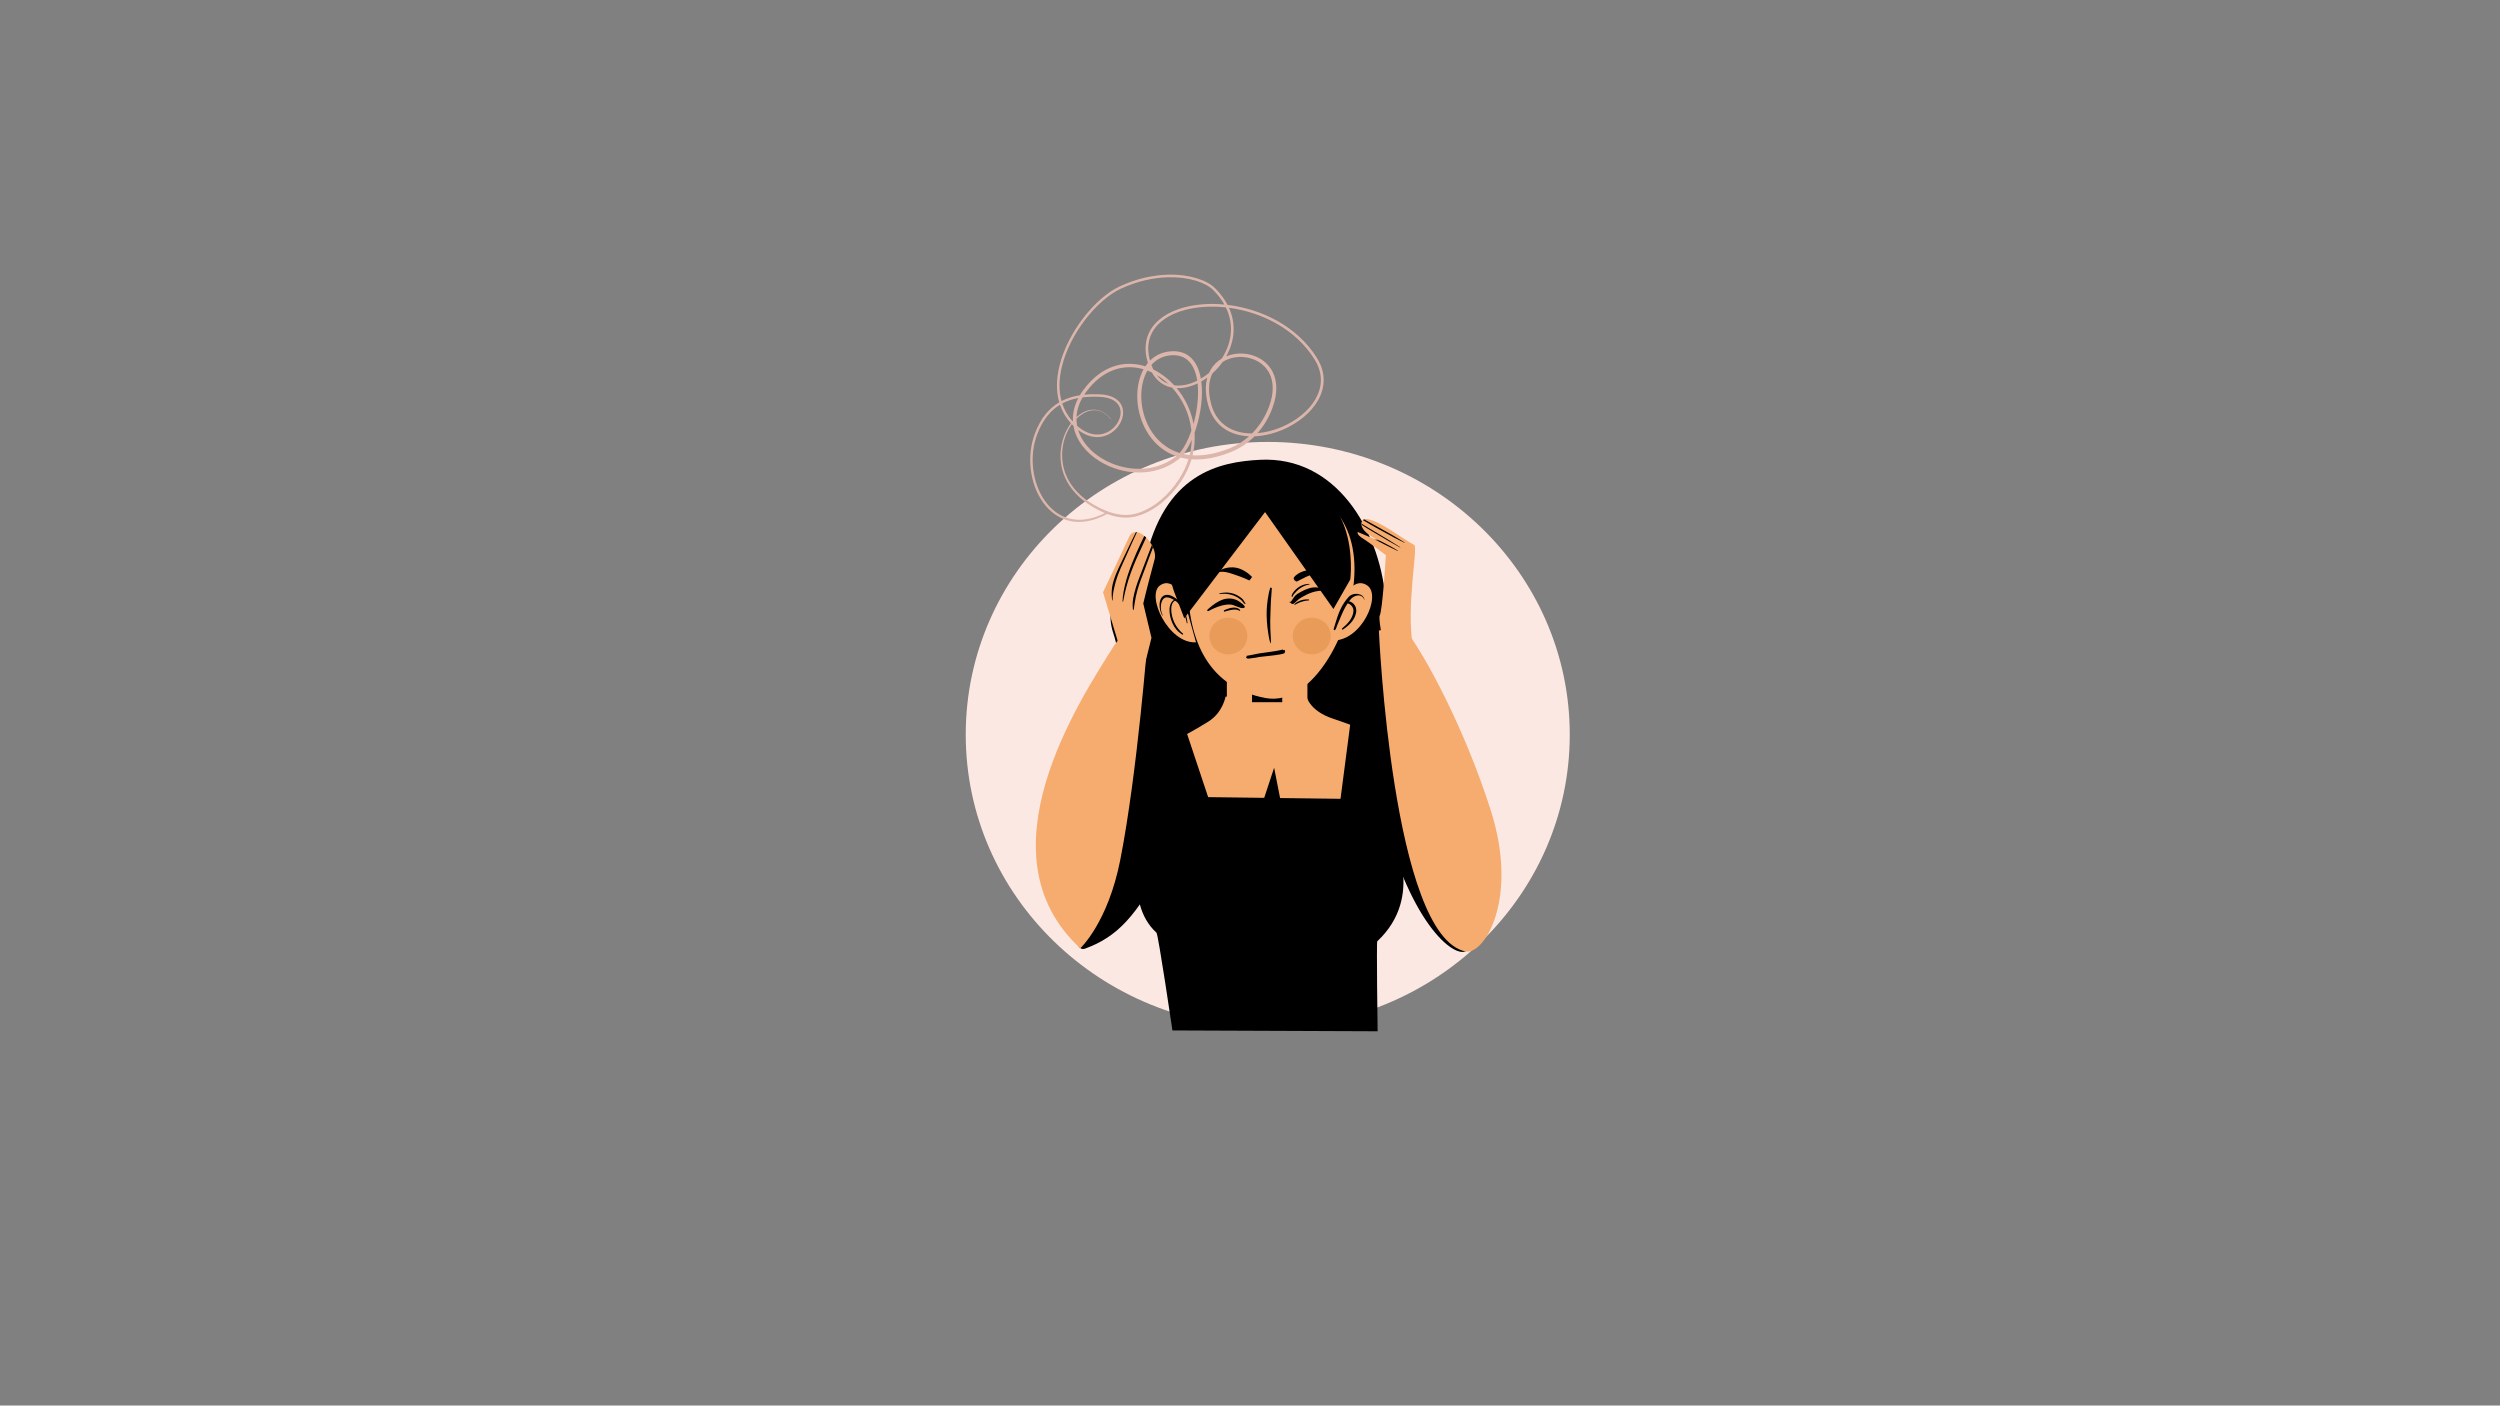 <?xml version="1.0" encoding="UTF-8"?> <!-- Generator: Adobe Illustrator 27.0.0, SVG Export Plug-In . SVG Version: 6.00 Build 0) --> <svg xmlns="http://www.w3.org/2000/svg" xmlns:xlink="http://www.w3.org/1999/xlink" id="Слой_1" x="0px" y="0px" viewBox="0 0 1366 768" style="enable-background:new 0 0 1366 768;" xml:space="preserve"><rect x="0" y="0" width="1366" height="768" fill="#808080" stroke="none"/> <style type="text/css"> .st0{fill-rule:evenodd;clip-rule:evenodd;fill:#FCE8E3;} .st1{fill-rule:evenodd;clip-rule:evenodd;} .st2{fill-rule:evenodd;clip-rule:evenodd;fill:#F6AC6E;} .st3{clip-path:url(#SVGID_00000049902813905117884780000004193768171007502247_);} .st4{fill-rule:evenodd;clip-rule:evenodd;fill:#E99C59;} .st5{clip-path:url(#SVGID_00000008858868556783993230000012972426461354486412_);} .st6{clip-path:url(#SVGID_00000055687092184201402050000006083188437744750733_);} .st7{fill-rule:evenodd;clip-rule:evenodd;fill:#DCB5AB;} </style> <g transform="matrix(0.26,0,0,0.252,-568.98,22.183)"> <circle class="st0" cx="4852.6" cy="1504.86" r="634.68"></circle> </g> <g> <g transform="matrix(1,0,0,1,0,219.982)"> <g transform="matrix(0.075,0,0,0.073,0,8.343)"> <path class="st1" d="M9179.22,313.78c-294.51,15.43-700.67,100.35-839.38,771.54c-33.29,161.04-328.42,217.22-228.73,527.96 c53.17,165.68,52.12,327.32-17.36,443.18c-353.17,588.92-196.25,1185.14,874.1,1223.61 c673.72,24.23,1341.44-205.46,1405.05-622.79c75.65-496.1-191.61-426.31-116.88-613.55c61.54-154.16,46.51-384.82-21.21-430.45 c-106.3-71.61-135.74-208.35-142.42-277.12C10043.03,828.06,9729.34,284.95,9179.22,313.78z"></path> </g> <g transform="matrix(0.219,0,0,0.212,-450.778,40.984)"> <path class="st1" d="M4976.3,652.89c0,0-129.54,18.83-171.35,108.78c-33.58,72.22-102.21,475.95-39.46,452.33 c79.95-30.08,128.24-83.01,199.18-222.64C5009.58,902.9,4976.3,652.89,4976.3,652.89z"></path> </g> <g transform="matrix(-0.207,-0.022,-0.018,0.162,716.2,122.661)"> <path class="st1" d="M-176.38,300.85c0,0-112.11-71.6-165.45-13.03c-120.09,131.88-270.4,601.73-158.39,735.7 c27.75,33.19,162.95-69.84,272.69-475.87C-200.76,448.6-176.38,300.85-176.38,300.85z"></path> </g> <g transform="matrix(1,0,0,0.968,0,23.611)"> <g> <g transform="matrix(0.34,0,0,0.23,93.032,67.831)"> <path class="st2" d="M1695.93,320.6c0,0-4.36,39.23-27.88,61.52c-23.71,22.48-52.46,46.81-55.6,45.06 c-8.85-4.93,12.35,245.91-28.08,398.94l50.72,233.55l215.25,39.53c0,0,45.92-136.19,93.69-278.9 c22.23-66.4-7.9-176.7-24.27-243.78c-17.42-71.39,18.35-159.71,7.19-167.49c-15.96-11.13-34.96-22.5-57.94-34.02 c-41.51-20.8-43.78-59.88-43.78-59.88L1695.93,320.6z"></path> </g> <g transform="matrix(0.375,0,0,0.331,90.652,35.017)"> <rect x="1545.87" y="173.4" class="st2" width="117.38" height="239.27"></rect> <g> <defs> <rect id="SVGID_1_" x="1582.55" y="254.64" width="44.01" height="76.79"></rect> </defs> <clipPath id="SVGID_00000111870312556264693090000010931264633305251761_"> <use xlink:href="#SVGID_1_" style="overflow:visible;"></use> </clipPath> <g style="clip-path:url(#SVGID_00000111870312556264693090000010931264633305251761_);"> <g transform="matrix(1.645,0,0,1.425,-94.446,-109.707)"> <path class="st1" d="M992.5,277.77c0,0,31.68,34.16,68.81,4.93l10.65-4.66c0,0-13.82,49.7-37.57,50.25 C1018.46,328.66,995.33,306.9,992.5,277.77z"></path> </g> </g> </g> </g> </g> <g transform="matrix(1.002,0,0,0.723,1.945,-86.455)"> <path class="st1" d="M682.82,414.53l10.03-43.63l5.98,43.54L682.82,414.53z"></path> </g> <g transform="matrix(0.534,0,0,0.472,67.497,-6.481)"> <path class="st1" d="M1067.13,356.34l-23.87,127.87c0,0-21.19,74.69,13.65,111.76c1.89,2.01,16.35,116.91,16.35,116.91l209.96,1 c0,0-1.29-106.63-0.36-107.65c49.52-54.03,15.28-126.95,15.28-126.95l-15.65-136.57l-27.25,3.63l-10,89.54l-135.44-2.01 l-22.21-77.94L1067.13,356.34z"></path> </g> </g> <g transform="matrix(1,0,0,1,0,20.28)"> <g transform="matrix(0.375,0,0,0.331,87.184,44.348)"> <path class="st2" d="M1611.84-62.96c70.26,0,129.26,44.56,129.26,142.64s-60.16,227.12-129.26,212.79 c-81.52-16.91-113.49-91.68-113.49-189.77S1541.58-62.96,1611.84-62.96z"></path> </g> <g transform="matrix(-0.375,0,0,0.304,194.436,45.769)"> <path class="st2" d="M-1436.19,139.71c0,0-16.06-46.23-37.5-28.32c-21.44,17.91,8.7,101.43,51.22,98.81L-1436.19,139.71z"></path> </g> <g transform="matrix(0.358,0,0,0.304,89.632,45.769)"> <path class="st2" d="M1557.54,139.71c0,0-16.06-46.23-37.5-28.32c-21.44,17.91,12.48,104.84,54.99,102.22L1557.54,139.71z"></path> </g> <g transform="matrix(0.534,0,0,0.472,66.774,-1.862)"> <path class="st1" d="M1089.89,216.31c0.18-0.09,0.05,0.11,0.15-0.08c0.07-0.13-0.03-0.31-0.04-0.46 c-0.15-1.46-0.33-3.01-0.59-4.59c-0.64-3.81-1.68-7.84-3.12-11.57c-1.45-3.75-3.34-7.18-5.75-9.78 c-0.59-0.63-1.22-1.22-1.88-1.77c-0.95-0.8-1.97-1.53-2.99-2.23c-0.6-0.4-1.22-0.77-1.86-1.1c-0.65-0.33-1.32-0.61-2.02-0.83 c-4.26-1.12-7.01,0.48-8.61,3.32c-2.24,3.98-2.08,10.53-1.04,14.42c0.26,1.05,0.47,1.74,0.7,2.4c0.32,0.91,0.67,1.77,1.3,3.44 c0.05,0.14,0.19,0.21,0.32,0.16c0.13-0.06,0.19-0.22,0.14-0.36c-0.52-1.71-0.84-2.58-1.09-3.51c-0.18-0.66-0.34-1.34-0.52-2.37 c-0.59-3.57-0.25-9.4,2.01-12.76c1.26-1.86,3.2-2.79,6.12-1.82c0.58,0.16,1.14,0.37,1.68,0.61c0.56,0.26,1.11,0.55,1.64,0.87 c0.98,0.59,1.96,1.22,2.89,1.91c0.61,0.46,1.19,0.94,1.74,1.47c2.34,2.26,4.23,5.33,5.72,8.71c1.57,3.53,2.69,7.4,3.54,11.04 c0.36,1.54,0.68,3.03,0.93,4.45c0.03,0.15-0.02,0.34,0.08,0.45c0.14,0.15-0.03-0.01,0.16,0.02c0.02,0.13,0.12,0.22,0.24,0.2 C1089.82,216.56,1089.91,216.44,1089.89,216.31z"></path> </g> <g transform="matrix(0.534,0,0,0.472,66.774,-1.862)"> <path class="st1" d="M1078.15,189.25c-0.16-0.07-0.25-0.14-0.41-0.17c-0.57-0.09-1.1,0.18-1.59,0.42 c-0.93,0.47-1.67,1.31-2.28,2.27c-1.48,2.31-2.11,5.59-2.25,7.81c-0.22,5.41,0.82,11.43,3.05,16.87 c1.08,2.64,2.42,5.17,4.06,7.37c1.68,2.24,3.66,4.13,5.84,5.64c0.3,0.23,0.71,0.14,0.92-0.2c0.2-0.34,0.13-0.81-0.18-1.04 c-1.92-1.61-3.55-3.62-5.03-5.81c-1.45-2.14-2.73-4.47-3.75-6.94c-2.12-5.11-3.24-10.72-3.11-15.81 c0.01-1.97,0.39-4.9,1.57-7.04c0.45-0.81,1.02-1.48,1.71-1.97c0.37-0.26,0.78-0.41,1.19-0.64c0.13-0.08,0.19-0.18,0.32-0.27 c0.12-0.01,0.2-0.13,0.19-0.26C1078.37,189.34,1078.27,189.24,1078.15,189.25z"></path> </g> <g transform="matrix(0.534,0,0,0.472,66.774,-1.862)"> <path class="st1" d="M1240.29,224.39c0.39-0.15,0.45,0.02,0.75-0.29c1.17-1.18,1.34-3.19,1.97-4.82c1.36-3.57,2.65-7.18,4-10.77 c1.32-3.52,2.67-7.01,4.3-10.37c1.69-3.48,3.6-6.86,6.05-9.94c0.59-0.8,1.32-1.45,2.11-2.02c2.02-1.45,4.42-2.34,6.62-1.89 c2.23,0.46,4.1,2.13,4.87,5.06c0.01,0.04,0.05,0.07,0.09,0.06c0.04-0.01,0.06-0.06,0.06-0.1c-0.57-4.2-3.41-6.24-6.62-6.8 c-2.28-0.4-4.76-0.08-6.9,1.13c-0.95,0.54-1.79,1.31-2.53,2.15c-3.6,4.33-6.32,9.16-8.47,14.3c-1.03,2.46-1.93,4.99-2.73,7.56 c-1.19,3.81-2.21,7.67-3.24,11.52c-0.34,1.28-0.66,2.56-1,3.84c-0.03,0.13-0.11,0.25-0.1,0.38c0.04,0.46,0.19,0.4,0.38,0.81 c-0.04,0.12,0.01,0.26,0.12,0.31C1240.12,224.57,1240.24,224.51,1240.29,224.39z"></path> </g> <g transform="matrix(0.534,0,0,0.472,66.774,-1.862)"> <path class="st1" d="M1252.03,191.02c0.08,0.03,0.14,0.2,0.08,0.69c-0.12,0.01-0.21,0.12-0.2,0.25c0,0.13,0.11,0.23,0.22,0.23 c0.11,0.52,0.05,0.67-0.04,0.69c-0.19,0.04-0.5-0.49,0.22,0.2c0.14,0.14,0.37,0.05,0.55,0.07c2.16,0.28,3.86,1.48,5.09,3.11 c1.39,1.85,2.16,4.29,1.83,6.75c-0.45,4.05-1.92,7.51-3.96,10.66c-2.06,3.16-4.66,6-7.53,8.66c-0.32,0.27-0.39,0.79-0.15,1.16 c0.24,0.36,0.7,0.44,1.02,0.16c3.88-3.03,7.42-6.35,9.93-10.39c1.78-2.87,3-6.1,3.56-9.76c0.46-3.43-0.46-6.98-2.53-9.44 c-1.75-2.08-4.27-3.46-7.19-3.32c-0.23,0.01-0.52-0.12-0.68,0.07C1251.53,191.58,1251.84,190.94,1252.03,191.02z"></path> </g> <g transform="matrix(-0.464,0,0,0.307,208.058,37.354)"> <path class="st1" d="M-1047.57,141.62c0.01-0.24-0.47-0.52,0.19,0.22c0.15,0.16,0.12,0.5,0.17,0.76 c0.58,2.91,1.06,5.79,1.47,8.73c1.1,7.94,1.8,15.86,2.22,23.76c0.28,5.34,0.39,10.68,0.32,16.01 c-0.16,13.21-1.11,26.37-2.78,39.7c-0.21,1.63-0.4,3.26-0.69,4.87c-0.3,1.64-0.68,3.16-1.05,4.78c-0.02,0.2-0.14,0.33-0.27,0.3 c-0.13-0.03-0.22-0.22-0.2-0.41c-0.01-1.63-0.08-3.19-0.06-4.81c0.03-2.39,0.16-4.74,0.25-7.1c0.37-9.29,0.63-18.4,0.59-27.5 c-0.02-5.88-0.21-11.73-0.35-17.61c-0.13-5.84-0.21-11.7-0.44-17.61c-0.19-4.91-0.47-9.82-0.72-14.81 c-0.11-2.13-0.2-4.24-0.26-6.39c-0.02-0.73-0.28-1.55-0.01-2.15c0.31-0.71,0.19-0.59,0.17-0.43c-0.02,0.13,0.04,0.3,0.47,0.02 c-0.02-0.2,0.07-0.39,0.2-0.43c0.13-0.03,0.26,0.1,0.28,0.3C-1047.68,141.83-1047.57,141.73-1047.57,141.62z"></path> </g> <g transform="matrix(0.242,0,0,0.234,-513.093,6.607)"> <circle class="st4" cx="4893.69" cy="430.12" r="42.86"></circle> </g> <g transform="matrix(0.242,0,0,0.234,-492.725,6.607)"> <circle class="st4" cx="4997.93" cy="430.12" r="42.86"></circle> </g> <g transform="matrix(0.17,-0.051,0.027,0.085,-323.708,203.851)"> <path class="st1" d="M5754.73,1959.42c4.74,7.72-0.95,6.31,5.18,9.34c1.84,0.9,3.68-1.05,5.64-1.83 c3.46-1.39,7.05-2.17,10.76-3.61c8.22-3.19,16.94-6.38,25.72-7.69c9.34-1.4,18.29-2.28,26.69-0.2 c4.15,1.02,7.91,1.87,11.53,3.98c1,1.06,2.26,0.29,2.81-1.7c0.57-2,0.2-4.47-0.8-5.53c-8.17-12.78-18.78-22.7-31.03-28.12 c-7.45-3.3-15.3-4.12-23.02-3.61c-5.99,0.4-11.99,1.43-17.45,4.76c-6.16,3.74-12.2,7.97-16.29,16.14 c-0.52,1.04-0.91,1.61-1.07,3.01c-1.43,12.28-0.23,0.41,0.64,12.57c-0.36,0.38-0.5,1.26-0.3,1.95 C5753.92,1959.55,5754.37,1959.8,5754.73,1959.42z"></path> </g> <g transform="matrix(0.189,0.044,-0.026,0.104,-359.671,-61.186)"> <path class="st1" d="M5385.12-951.52c-0.25-0.93,0.01-3.08,1.49-7.38c0.38,0.29,0.83-0.03,0.98-0.71 c0.15-0.69-0.03-1.48-0.41-1.77c2.21-17.95,4.84,5.49,1.81-7.02l-0.64-2.75c-0.5-2.33-2.16-2.82-3.36-4.1 c-7.97-8.58-16.49-14.72-25.27-18.83c-6.06-2.84-12.28-4.51-18.39-4.3c-7.06,0.23-13.88,2.47-20.46,6.6 c-9.63,6.06-18,15.1-25.92,28.06c-0.83,0.86-1.09,2.76-0.61,4.26c0.48,1.49,1.55,2.01,2.36,1.15 c6.08-3.67,11.85-5.57,17.99-6.34c2.93-0.37,5.67,0.18,8.58,0.25c4.19,0.1,8.25,0.87,12.44,1.49c4.08,0.6,8.12,1.61,12.25,2.5 c2.74,0.59,5.49,0.96,8.25,1.51c8.52,1.69,16.89,4.56,25.44,7.87c0.7,0.27,1.42,1.1,2.06,0.57L5385.12-951.52z"></path> </g> <g transform="matrix(0.075,0,0,0.073,0,-252.2)"> <path class="st1" d="M9065.51,4712.93c-0.04-0.62,0.31-1.87,1.32-4.09c0.49,0.14,1.01-0.14,1.16-0.65 c0.13-0.48-0.13-1.02-0.6-1.18c0.38-2.54,0.78-3.77,1.16-4.23l-0.31-1.09c-0.2-0.72-0.69-0.95-1.21-1.5 c-4.61-4.87-7.11-9.33-12.1-13.95c-1.03-0.95-2.24-1.64-3.4-2.47c-9.44-6.82-18.03-14.55-27.85-20.95 c-7.25-4.71-15.12-8.2-22.97-11.46c-12.66-4.76-25.61-7.58-38.77-8.09c-18.63-0.72-37.62,2.26-55.9,8.76 c-8.52,3.05-16.82,6.79-24.92,11.16c-32.1,17.3-60.64,41.47-83.68,63.04c-2.84,2.08-3.51,6.17-1.48,9.1 c2.04,2.93,5.97,3.6,8.81,1.52c26.58-15.15,59.41-30.45,93.41-40.15c12.3-3.51,24.63-5.84,36.91-7.37 c17.36-2.15,34.61-2.08,51.14,4.07c8.12,2.47,15.82,6.21,23.78,9.52c9.15,3.79,18.23,6.91,27.56,9.93 c1.52,0.51,2.95,1.22,4.52,1.48c7.45,1.18,13.11,0.97,20.45-0.23c0.81-0.14,1.41,0.09,2.04-0.44L9065.51,4712.93z"></path> </g> <g transform="matrix(0.075,0,0,0.073,0,-252.2)"> <path class="st1" d="M9409.22,4678.18c-3.47,1.94-7.76,6.03,11.99,6.01c0.43,0,0.74-0.39,1.14-0.67 c5.37-3.56,13.62-10.51,14.79-11.6c6.62-6.75,13.62-13.56,20.92-20.05c4.05-3.58,8.21-6.95,12.77-9.61 c16.24-10.49,32.48-19.89,48.81-28.09c10.98-5.5,22.01-10.42,33.29-14.51c11.23-4.07,22.57-7.32,34.43-9.8 c17.43-3.65,35.1-6.42,55.12-4.94c3.38,0.74,6.73-1.48,7.45-4.97c0.74-3.49-1.41-6.95-4.79-7.69 c-19.48-7.51-37.83-11.44-56.3-12.34c-8.52-0.39-16.87,0.14-25.19,1.25c-20.54,2.75-40.29,9.52-59.61,18.3 c-17.96,8.18-35.34,18.76-52.95,29.99c-6.62,4.71-12.88,10.05-18.21,16.47c-6.98,8.41-12.64,17.93-18.32,26.87 c-0.69,1.2-6.13,8.59-9.06,13.33c-0.27,0.44-0.22,1.2-0.67,1.2C9380.29,4667.4,9403.58,4675.94,9409.22,4678.18z"></path> </g> <g transform="matrix(0.075,0,0,0.073,0,-252.2)"> <path class="st1" d="M9074.17,4682.97c-0.38-1.02-0.33-1.66-0.83-2.63c-1.45-2.84-3.09-5.2-4.63-7.85 c-2.95-5.13-5.88-10.21-9.04-15.34c-2.42-3.9-5.19-7.62-8.57-11.11c-23.11-21.14-49.44-35.85-77.78-42.74 c-28.05-6.81-57.76-6.01-87.31,1.11c-1.54,0.3-2.55,1.85-2.24,3.44c0.29,1.57,1.77,2.61,3.31,2.31 c28.63-4.62,56.75-2.47,83.26,5.15c26.19,7.51,50.96,20.49,72.41,40.38c7.85,6.35,11.99,15.08,18.57,21.74 c2.93,2.96,5.77,6.35,9.98,7.23c0.78,0.14,0.96-0.07,1.77-0.16c0.4,0.32,0.98,0.23,1.28-0.18 C9074.66,4683.89,9074.57,4683.29,9074.17,4682.97z"></path> </g> <g transform="matrix(0.075,0,0,0.073,0,-252.2)"> <path class="st1" d="M9034.69,4733.33c1.16-2.24,0.96,0.65,0.96-1.89c-0.02-0.53-0.47-0.88-0.76-1.32 c-3.71-5.57-8.92-9.33-14.54-12.36c-8.97-4.81-19.55-6.45-30.38-6.49c-9.8-0.05-19.98,1.52-29.75,4.09 c-15.3,3.97-29.62,10.42-41.12,15.43c-2.8,1.09-4.23,4.32-3.2,7.21c1.05,2.91,4.18,4.39,6.98,3.3 c11.43-3.79,25.79-7.95,40.62-11.14c8.9-1.92,17.96-3.44,26.8-3.88c8.99-0.46,17.6,0.25,25.68,2.68 c5.06,1.52,9.69,3.51,14.45,6.24c0.4,0.23,0.74,0.58,1.21,0.56c2.44-0.09-0.38,0.16,1.77-1.06c0.36,0.35,0.94,0.35,1.3-0.02 C9035.07,4734.3,9035.07,4733.7,9034.69,4733.33z"></path> </g> <g transform="matrix(0.075,0,0,0.073,0,-252.2)"> <path class="st1" d="M9416.53,4628.56c0.58-2.36,1.7-0.23,1.88-2.54c0.2-2.59,1.63-5.43,4.05-9.08 c5.01-7.62,12.77-15.45,14.85-17.7c12.48-15.69,28.01-28.74,44.92-39.13c17.13-10.51,35.66-18.48,55.61-21.28 c1.39-0.11,2.44-1.36,2.33-2.79c-0.11-1.43-1.32-2.52-2.71-2.4c-21.36,0.44-42.23,5.61-61.09,15.48 c-18.95,9.91-35.52,24.58-49.32,41.23c-2.21,3.14-11.63,15.41-15.23,25.46c-2.19,6.12-3.67,13.4,0.16,14.79 c2.8,1.02,0.56,0.83,3.33-0.6c0.4,0.35,0.98,0.32,1.32-0.07C9416.96,4629.51,9416.91,4628.93,9416.53,4628.56z"></path> </g> <g transform="matrix(0.075,0,0,0.073,0,-252.2)"> <path class="st1" d="M9429.46,4690.52c0.29-0.16,0.69-0.35,1.25-0.51c0.2,0.49,0.76,0.69,1.21,0.49 c0.47-0.21,0.67-0.79,0.47-1.25c0.2-0.81,1.05,0.97,2.75,0.23c6.04-2.63,21.05-11.09,22.88-11.87 c11.77-6.12,24.29-10.28,37-13.58c12.77-3.33,25.77-5.87,39.06-6.33c1.99,0.05,3.65-1.59,3.67-3.65 c0.04-2.06-1.54-3.74-3.53-3.77c-14.03-0.99-28.07-0.58-41.74,2.36c-13.69,2.93-26.82,8.39-39.33,15.13 c-1.59,1.02-14.05,8.69-20.13,14.39c-2.64,2.47-4.21,4.74-4.38,6.15c-0.07,0.39-0.36,0.88-0.09,1.13 C9431.97,4692.85,9427.11,4691.81,9429.46,4690.52z"></path> </g> <g transform="matrix(0.075,0,0,0.073,0,-252.2)"> <path class="st1" d="M9081.06,5079.36c-0.13-0.42-0.58-0.69-1.03-0.6c-0.96,0.07-0.47,0.99-0.63,2.4 c-0.69,6.72-0.49-1.78-1.19,4.64c-0.27,2.33,2.17,0.3,3.18,1.64c1.52,1.99,0.76,2.47,2.95,3.65c7.69,4.11,17.54,0.85,26.6,0.21 c22.3-1.57,45.12-7,65.85-10.56c17.34-3.14,98.29-9.49,146.25-18.46c13.27-2.49,24.25-5.11,31.05-8.04 c1.36-0.6,2.98-0.76,3.67-1.82c3.49-5.38,2.8-3.81,2.33-8.25c-0.18-1.71,0.85-1.02,0.51-2.42c2.86-3,2.86-7.83-0.02-10.81 c-2.8-2.87-7.25-2.96-10.13-0.28c-0.07-0.67-1.07-2.13-1.36-1.2c-0.81,2.45-0.4-4.04-4.21-4.25c-2.73-0.16-6,2.01-10.16,3.1 c-41.67,10.81-143.18,22.11-162.74,26.17c-18.14,3.88-38.05,8.18-57.56,11.99c-8.16,1.59-16.13,3.42-24.05,4.48 c-2.1,0.28-4.41-0.25-6.24,0.79c-2.08,1.18-1.19,1.75-2.68,3.65c0.74-0.97,0.89,2.24,2.26,1.32c2.39-1.62-3.38,3.67-0.85,1.78 c1.39-1.04-0.18,2.4-0.65,0.69C9082,5078.39,9081.49,5078.78,9081.06,5079.36z"></path> </g> </g> <g transform="matrix(0.947,0.312,-0.333,0.947,123.154,-76.546)"> <g transform="matrix(-0.137,-0.193,0.199,-0.132,333.431,829.922)"> <path class="st2" d="M1400.95,3140.58c-20.12,37.86,83.75,149.8,300.81,144.47c198.02-4.87,390.36-44.44,463.89-73.65 c22.21-8.83,6.13-49.53,8.81-56.47C2174.45,3154.93,1480.48,2990.76,1400.95,3140.58z"></path> </g> <g transform="matrix(0.242,0,0,0.234,-551.291,46.704)"> <path class="st2" d="M5106.37-210.64c0,0-7.83,58.24-30.63,48.66c-25.98-10.9-67.31-90.19-65.99-97.56 c2.41-13.28-32.22-138.18-32.22-138.18s-47.68-16.83-58.7-19.36c-23.64-5.44-17.6-12.3-18.99-11.51 c-0.54,0.32,53.21,4.4,53.21,4.4c-10.3-1.98-20.71-3.99-30.58-7.68c-5.88-2.2-11.74-5.28-16.21-9.81 c-8.98-9.13-6.44-20.51,4.12-22.27c30.54-5.09,88.87,17.6,120.03,23.01C5041.09-439.08,5057.89-299.38,5106.37-210.64z"></path> <g> <defs> <path id="SVGID_00000066517199604765846890000007543434480320559017_" d="M5106.37-210.64c0,0-7.83,58.24-30.63,48.66 c-25.98-10.9-67.31-90.19-65.99-97.56c2.41-13.28-32.22-138.18-32.22-138.18s-47.68-16.83-58.7-19.36 c-23.64-5.44-17.6-12.3-18.99-11.51c-0.54,0.32,53.21,4.4,53.21,4.4c-10.3-1.98-20.71-3.99-30.58-7.68 c-5.88-2.2-11.74-5.28-16.21-9.81c-8.98-9.13-6.44-20.51,4.12-22.27c30.54-5.09,88.87,17.6,120.03,23.01 C5041.09-439.08,5057.89-299.38,5106.37-210.64z"></path> </defs> <clipPath id="SVGID_00000175319399547477759940000007146316424461147321_"> <use xlink:href="#SVGID_00000066517199604765846890000007543434480320559017_" style="overflow:visible;"></use> </clipPath> <g style="clip-path:url(#SVGID_00000175319399547477759940000007146316424461147321_);"> <path class="st1" d="M4899.51-448.83c1.22,0.56,3.22,1.49,5.97,2.36c5.76,1.82,14.6,3.69,24.61,6 c13.61,3.14,29.44,6.73,43.21,9.62c12.46,2.62,23.18,4.63,28.87,5.87c0.2,0.05,0.4-0.08,0.45-0.28 c0.04-0.2-0.07-0.41-0.27-0.46c-5.94-1.59-17.42-4.62-30.69-7.77c-22.81-5.41-50.9-11.48-64.65-14.93 c-1.03-0.26-1.98-0.55-2.86-0.72c-1.91-0.36-3.37-0.42-4.36-0.61c-0.25-0.08-0.52,0.05-0.58,0.31 C4899.13-449.18,4899.26-448.91,4899.51-448.83z"></path> <path class="st1" d="M4899.79-459.97c0.45,0.48,0.55,0.85,1.11,1.18c0.9,0.52,2,0.51,3.01,0.74 c12.89,3.02,25.89,5.6,38.88,8.12c13,2.51,25.99,5.06,39.01,7.26c8.72,1.47,17.44,2.64,26.14,4.05 c0.22,0.04,0.43-0.1,0.47-0.32c0.02-0.22-0.12-0.43-0.32-0.47c-10.75-2.59-21.46-5.26-32.28-7.53 c-22.67-4.74-45.44-8.86-68.11-13.4c-2.02-0.4-4.03-1.28-6.07-1.14c-0.67,0.05-1.03,0.35-1.68,0.57 c-0.25-0.06-0.49,0.11-0.54,0.37C4899.36-460.28,4899.54-460.02,4899.79-459.97z"></path> <path class="st1" d="M4941.08-425.05c1.96,0.46,3.85,1.05,5.83,1.42c12.23,2.3,24.64,3.87,36.95,5.81 c5.3,0.83,10.61,1.46,15.91,2.21c0.2,0.04,0.4-0.1,0.42-0.3c0.04-0.2-0.09-0.4-0.3-0.44c-2.32-0.63-4.59-1.33-6.93-1.88 c-9.29-2.17-18.71-3.76-28.13-5.29c-6.27-1.02-12.57-2.26-18.88-2.58c-1.62-0.08-3.19,0.06-4.8,0.1 c-0.25-0.03-0.47,0.16-0.51,0.42C4940.63-425.32,4940.84-425.08,4941.08-425.05z"></path> <g transform="matrix(1,0,0,1,-4.473,-13.455)"> <path class="st1" d="M4893.6-478.09c0.45,0.22,0.86,0.52,1.42,0.72c3.06,1.08,7.71,1.73,13.18,3 c15.77,3.67,39.03,9.4,58.69,13.9c13.43,3.07,25.17,5.44,31.66,6.57c0.16,0.03,0.31-0.08,0.33-0.24 c0.02-0.16-0.07-0.32-0.25-0.35c-6.09-1.33-16.81-4.2-29.25-7.38c-13.9-3.56-29.95-7.58-43.94-10.91 c-11.74-2.8-22.04-5.16-28.45-6.2c-0.81-0.13-1.55-0.33-2.25-0.29c-0.4,0.02-0.67,0.16-1.03,0.25 c-0.25-0.04-0.49,0.14-0.51,0.4C4893.17-478.38,4893.35-478.13,4893.6-478.09z"></path> </g> </g> </g> </g> </g> <g transform="matrix(0.304,-0.922,0.984,0.304,-130.269,212.293)"> <g transform="matrix(0.26,1.3416e-17,2.59818e-17,0.234,-560.448,8.84)"> <path class="st2" d="M2673.22,2913.76c0,0,70.09,41.48,208.46,23.39c191.24-24.99,476.77-98.44,476.77-98.44 s23.96-51.13-39.57-67.64C3185.23,2736.34,2803.02,2626.62,2673.22,2913.76z"></path> </g> <g transform="matrix(0.167,-0.169,0.175,0.162,-452.827,528.385)"> <path class="st2" d="M1739.06,2718.95l-112.43-101.56l258.28,56.31c0,0,45.9,61.88,85.17,113.17 c23.77,31.02-49.05,48.59-73.18,26.01c-55.05-51.55-78.6-71.94-78.6-71.94L1739.06,2718.95z"></path> <g> <defs> <path id="SVGID_00000065778528683917829170000013111400669201367208_" d="M1739.06,2718.95l-112.43-101.56l258.28,56.31 c0,0,45.9,61.88,85.17,113.17c23.77,31.02-49.05,48.59-73.18,26.01c-55.05-51.55-78.6-71.94-78.6-71.94L1739.06,2718.95z"></path> </defs> <clipPath id="SVGID_00000161598072505563958760000000130489263612375693_"> <use xlink:href="#SVGID_00000065778528683917829170000013111400669201367208_" style="overflow:visible;"></use> </clipPath> <g style="clip-path:url(#SVGID_00000161598072505563958760000000130489263612375693_);"> <g transform="matrix(0.999,0.039,-0.039,0.999,36.234,-109.558)"> <path class="st1" d="M2084.11,2884.34c-9.14-12.5-18.48-24.78-27.91-36.96c-14.19-18.29-28.61-36.35-43.28-54.42 c-14.21-17.51-27.45-35.69-43.76-50.5c-3.34-3.04-6.78-6-10.51-8.61c-8.45-5.94-17.9-10.5-28.3-14 c-0.28-0.11-0.6,0.01-0.71,0.28c-0.09,0.27,0.03,0.57,0.31,0.69c9.63,4.66,17.83,10.63,25.65,16.97 c3.41,2.75,6.82,5.49,10.07,8.41c16.26,14.53,30,31.99,44.45,48.98c12.59,14.75,25.06,29.45,37.28,44.35 c12.22,14.89,24.21,29.97,35.93,45.37c0.16,0.21,0.46,0.26,0.67,0.11C2084.23,2884.85,2084.27,2884.55,2084.11,2884.34z"></path> </g> <g transform="matrix(0.999,0.039,-0.039,0.999,36.234,-109.558)"> <path class="st1" d="M2077.08,2906.9c-3.43-4.37-6.63-8.87-10.11-13.26c-5.13-6.49-10.52-12.84-15.77-19.34 c-10.1-12.54-20.18-25.27-30.44-37.86c-10.31-12.61-20.87-25.03-31.85-36.96c-12.71-13.8-25.96-26.99-40.44-38.73 c-6.77-5.5-13.77-10.75-21.18-15.44c-3.17-2.01-6.43-3.83-9.71-5.64c-0.32-0.2-0.76-0.12-0.96,0.19 c-0.2,0.31-0.11,0.73,0.22,0.94c2.83,2.07,5.54,4.22,8.3,6.34c6.44,4.94,12.75,9.98,18.86,15.26 c8.73,7.53,17.16,15.39,25.23,23.65c15.77,16.08,30.32,33.49,44.75,51c9.63,11.7,19.22,23.45,28.94,34.96 c6.32,7.49,12.54,15.02,19.27,22.02c4.56,4.74,9.39,9.09,14.2,13.5c0.19,0.19,0.48,0.21,0.69,0.04 C2077.25,2907.39,2077.27,2907.09,2077.08,2906.9z"></path> </g> <g transform="matrix(0.999,0.039,-0.039,0.999,36.234,-109.558)"> <path class="st1" d="M2047.66,2909.26c0.11-0.42,0.29-0.34,0.22-0.77c-0.23-1.5-1.69-2.57-2.57-3.83 c-8.79-12.57-18.66-24.49-28.93-36.12c-17.01-19.29-35.33-37.61-52.6-56.29c-12.48-13.42-25.75-27.86-40.57-40.04 c-5.96-4.92-12.11-9.65-18.74-13.42c-4.51-2.56-9.24-4.54-14.04-6.38c-0.53-0.26-1.19-0.05-1.44,0.48 c-0.25,0.53-0.01,1.17,0.52,1.43c4.05,2.38,7.8,5.13,11.72,7.81c8.87,6.11,17.61,12.7,25.76,20.06 c11.82,10.64,22.83,22.25,33.18,33.28c17.48,18.48,35.78,36.77,53.19,55.68c10.43,11.34,20.45,22.96,29.86,34.98 c0.93,1.21,1.48,2.88,2.85,3.61c0.39,0.21,0.37,0.03,0.83,0.06c0.14,0.21,0.44,0.27,0.67,0.13 C2047.76,2909.76,2047.8,2909.47,2047.66,2909.26z"></path> </g> </g> </g> </g> </g> <g transform="matrix(0.075,0,0,0.073,0,8.343)"> <path class="st1" d="M9190.58,449.08c0,0-323.82-31.97-520.35,174.74c-110.28,115.99-208.77,405.34-118.58,671.25l76.19,205.07 l588.47-794.96l498.21,725.38l122.72-220.76C9837.23,1209.81,9940.67,409.67,9190.58,449.08z"></path> </g> </g> <g transform="matrix(0.075,0,0,0.073,10.174,-12.004)"> <path class="st7" d="M7581.06,3175.81c-72.66,44.05-134.84,117.05-177.77,234.89c-62.83,172.54-34.67,380.5,61.29,516.11 c96.12,135.86,259.64,200.06,466.11,84.64c17,6.56,34.2,12.13,51.58,16.52c54.76,13.77,111.35,15.57,168.78-1.36 c66.08-19.5,127.57-56.23,181.77-102.62c53.96-46.16,100.68-101.85,137.55-159.47c34.18-53.41,58.63-107.86,74.56-162.13 c83.01,6.01,179.29-9.86,288.99-55.37c64.87-26.98,122.09-67.04,170.16-116.71c69.59-2.93,141.93-21.11,209.46-51.17 c216-96.19,380.03-312.86,245.48-534.84c-145.2-239.68-406.09-367.63-651.68-397.87c-21.27-41.79-50.8-83.37-89.83-123.89 c-57.4-59.6-184.97-106.68-345.38-102.09c-106.34,3.03-227.18,28.65-351.29,88.09c-175.29,83.97-378.89,340.77-438.73,597.42 C7560.5,2998.64,7557.55,3091.23,7581.06,3175.81z M7586.63,3194.13c-68.09,42.41-126.07,112.13-166.54,223.09 c-60.81,166.72-33.4,367.4,58.79,498.85c89.79,127.98,241.61,189.45,434.88,88.52c-29.39-12.5-58.09-27.68-85.96-44.31 c-205.57-123.08-257.27-305.03-231.28-456.67c11.12-64.8,36.35-124.17,69.9-170.88 C7629.04,3290.76,7602.98,3243.98,7586.63,3194.13z M7672.79,3339.73c-31.74,45.65-55.48,103.05-65.45,165.77 c-23.4,147.06,28.79,322.49,229.17,439.04c47.87,27.98,98.25,51.58,150.21,64.31c51.63,12.64,104.89,14.46,158.93-1.66 c63.42-18.94,122.31-54.5,174.26-99.22c52.25-44.98,97.44-99.24,133.05-155.29c31.94-50.25,54.98-101.37,70.22-152.4 c-20.29-2.47-39.75-6.26-58.38-11.3c-4.92,4.97-9.91,9.49-14.92,13.54c-171.8,138.35-407.37,119.25-572.09,15.73 c-100.64-63.23-174.9-157.48-192.91-266.1C7680.74,3348.07,7676.71,3343.94,7672.79,3339.73z M8195.52,2928.39 c-138.78-41.84-294.11-2.13-416.38,167.16c-5.55,7.69-10.76,15.36-15.64,23.05c36.75-3.79,74.29-4.27,111.89-2.77 c79.75,3.19,127.86,31.05,151.95,68.13c31.99,49.23,22.44,115.95-14.47,168.55c-55.41,78.98-171.95,126.39-294.09,29.75 c25.48,86.51,89.54,161.04,172.53,212.95c156.2,97.67,379.31,116.43,541.74-14.92l1.07-0.9 c-98.58-35.37-171.3-106.36-218.59-191.42c-73.24-131.68-85-298.05-37.83-420.58C8182.92,2953.83,8188.85,2940.8,8195.52,2928.39z M8660.1,2990.42c-14.29,10.74-28.99,20.54-43.96,29.29c1.74,13.45,2.97,27.28,3.78,41.4c6.15,109.99-15.82,236.65-52.61,342.08 c3.49,55.03-0.83,111.9-14.43,169.17c77.8,4.94,167.9-10.3,270.44-52.6c52.25-21.53,99.3-52.05,140.28-89.49 c-135.96-6.28-255.08-75.59-297.4-234.25C8644.33,3114.15,8644.76,3045.72,8660.1,2990.42z M8546.36,3457.27 c-17.78,41.3-37.85,77.5-59.14,105.64c14.18,3.26,28.83,5.78,44,7.53C8540.36,3532.38,8545.26,3494.51,8546.36,3457.27z M8223.75,2938.09c-7.16,12.75-13.44,26.27-18.88,40.43c-44.09,114.93-32.17,270.7,36.44,394.18 c46.24,83.19,118.45,151.29,217.07,182.36c32.7-38.72,62.5-98.27,85.65-167.14c-11.95-124.01-64.96-237.32-140.79-322.26 c-11.3-2.24-22.35-5.38-33.11-9.47c-44.94-17.09-84.67-50.55-113.9-103.84C8245.56,2947.1,8234.71,2942.37,8223.75,2938.09z M7711.47,3351.45c3.89,3.51,7.9,6.98,11.99,10.4c113.61,94.88,223.07,52.9,274.56-20.44c32.21-45.88,42.03-103.96,14.12-146.9 c-21.68-33.4-65.63-56.94-137.44-59.86c-41.52-1.69-82.95-0.95-123.28,4.18c-28.19,50.29-42.1,99.87-44.31,147.32 c14.45-13.47,29.77-24.81,45.61-33.66c39.64-22.11,82.45-28.07,123.63-14.05c29.3,9.98,58.07,30.12,84.24,63.32 c0.34,0.39,0.27,0.99-0.13,1.34c-0.38,0.32-0.96,0.28-1.3-0.14c-26.02-32.66-54.36-52.97-83.55-62.16 c-40.22-12.68-81.42-4.14-119.32,18.32c-17.31,10.26-33.96,23.54-49.5,39.39C7706.73,3316.49,7708.32,3334.17,7711.47,3351.45z M8985.96,3408.53c3.8-3.93,7.56-7.92,11.23-11.97c48.18-53.06,85.96-116.59,111.53-186.2c38.05-103.56,34.29-186.45,5.3-247.79 c-37.51-79.42-116.88-121.93-197.88-126.2c-50.64-2.68-102.07,9.59-144.53,37.42c-13.67,19.87-28.68,38.63-44.74,56.07 c-9.69,10.51-19.73,20.54-30.11,30.06c-26.96,56.81-33.82,133.2-8.39,229.81C8729.54,3345.92,8850.44,3408.69,8985.96,3408.53z M8817.67,2468.17c56.8,128.67,37.71,257.95-20.11,363.52c37.54-16.06,78.85-23.01,119.81-21 c90.01,4.39,177.88,52.05,219.89,140.11c31.74,66.56,37.49,156.65-3.45,269.34c-25.12,69.17-61.74,132.65-108.22,186.59 c60.13-5.27,121.8-21.95,179.65-47.54c204.54-90.56,363.72-293.64,236.67-503.84C9302.64,2625.09,9053.98,2500.53,8817.67,2468.17 z M8589.17,3034.22c-50.42,24.81-102.83,37.7-152.09,35.48c60.15,74.36,104.17,166.79,122.27,267.74 c24.2-88.73,37.18-187.31,32.17-274.63C8590.96,3053.14,8590.18,3043.6,8589.17,3034.22z M7720.26,3143.7 c-40.91,7.72-80.35,20.61-117.19,40.8c15.23,47.82,39.64,92.71,74.91,133.04l0.6-0.74l2.35-2.89 C7678.7,3259.48,7690.65,3202.1,7720.26,3143.7z M8784.21,2443.86c-19.8-36.27-46.19-72.33-80.1-107.56 c-55.03-57.15-177.7-100.81-331.47-96.45c-104.13,2.93-222.42,28.04-343.93,86.21c-171.39,82.06-370.01,333.44-428.57,584.37 c-20.49,87.74-23.76,175.5-2.37,255.82c41.94-22.45,87.06-36.04,133.83-43.5c8.14-14.14,17.36-28.34,27.67-42.55 c132.25-182.11,300.4-222.23,449.17-173.77c5.82-9.01,12.06-17.58,18.72-25.71c-3.42-11.69-6.49-23.98-9.15-36.89 c-49.57-239.7,148.53-381.75,409.89-401.99C8678.18,2437.97,8730.72,2438.57,8784.21,2443.86z M8586.55,3013.84 c-17.2-114.79-73.01-199.64-191.3-190.05c-60.08,4.85-107.66,31.86-142.69,72.77c4.29,12.04,9.01,23.31,14.14,33.8 c54.38,27.07,104.91,66.02,148.51,113.84c1.23,1.36,2.46,2.73,3.69,4.11C8472.31,3055.77,8530.81,3042.49,8586.55,3013.84z M8291.75,2971.85c23.67,31.74,52.37,53.13,84.22,65.45C8349.84,3012.06,8321.57,2990.07,8291.75,2971.85z M8795.15,2465.35 c-56.77-6.4-112.61-7.46-165.78-3.37c-248.05,19.08-439.44,150.2-392.49,377.71c1.7,8.27,3.56,16.26,5.59,23.98 c38.5-39.23,88.76-64.71,150.54-69.63c131.73-10.51,198.59,79.08,220.05,204.91c20.47-12.5,40.4-27.05,59.34-43.36 c4.12-9.47,8.75-18.46,13.78-26.98c20.29-34.24,47.67-60.94,79.12-80.25C8833.76,2740.58,8860.02,2602.22,8795.15,2465.35z M8237.35,2916.29l-0.4,0.6l0.16,0.05l3,1.25l-1.41-3.49l-0.07-0.21L8237.35,2916.29z"></path> </g> </g> </svg> 